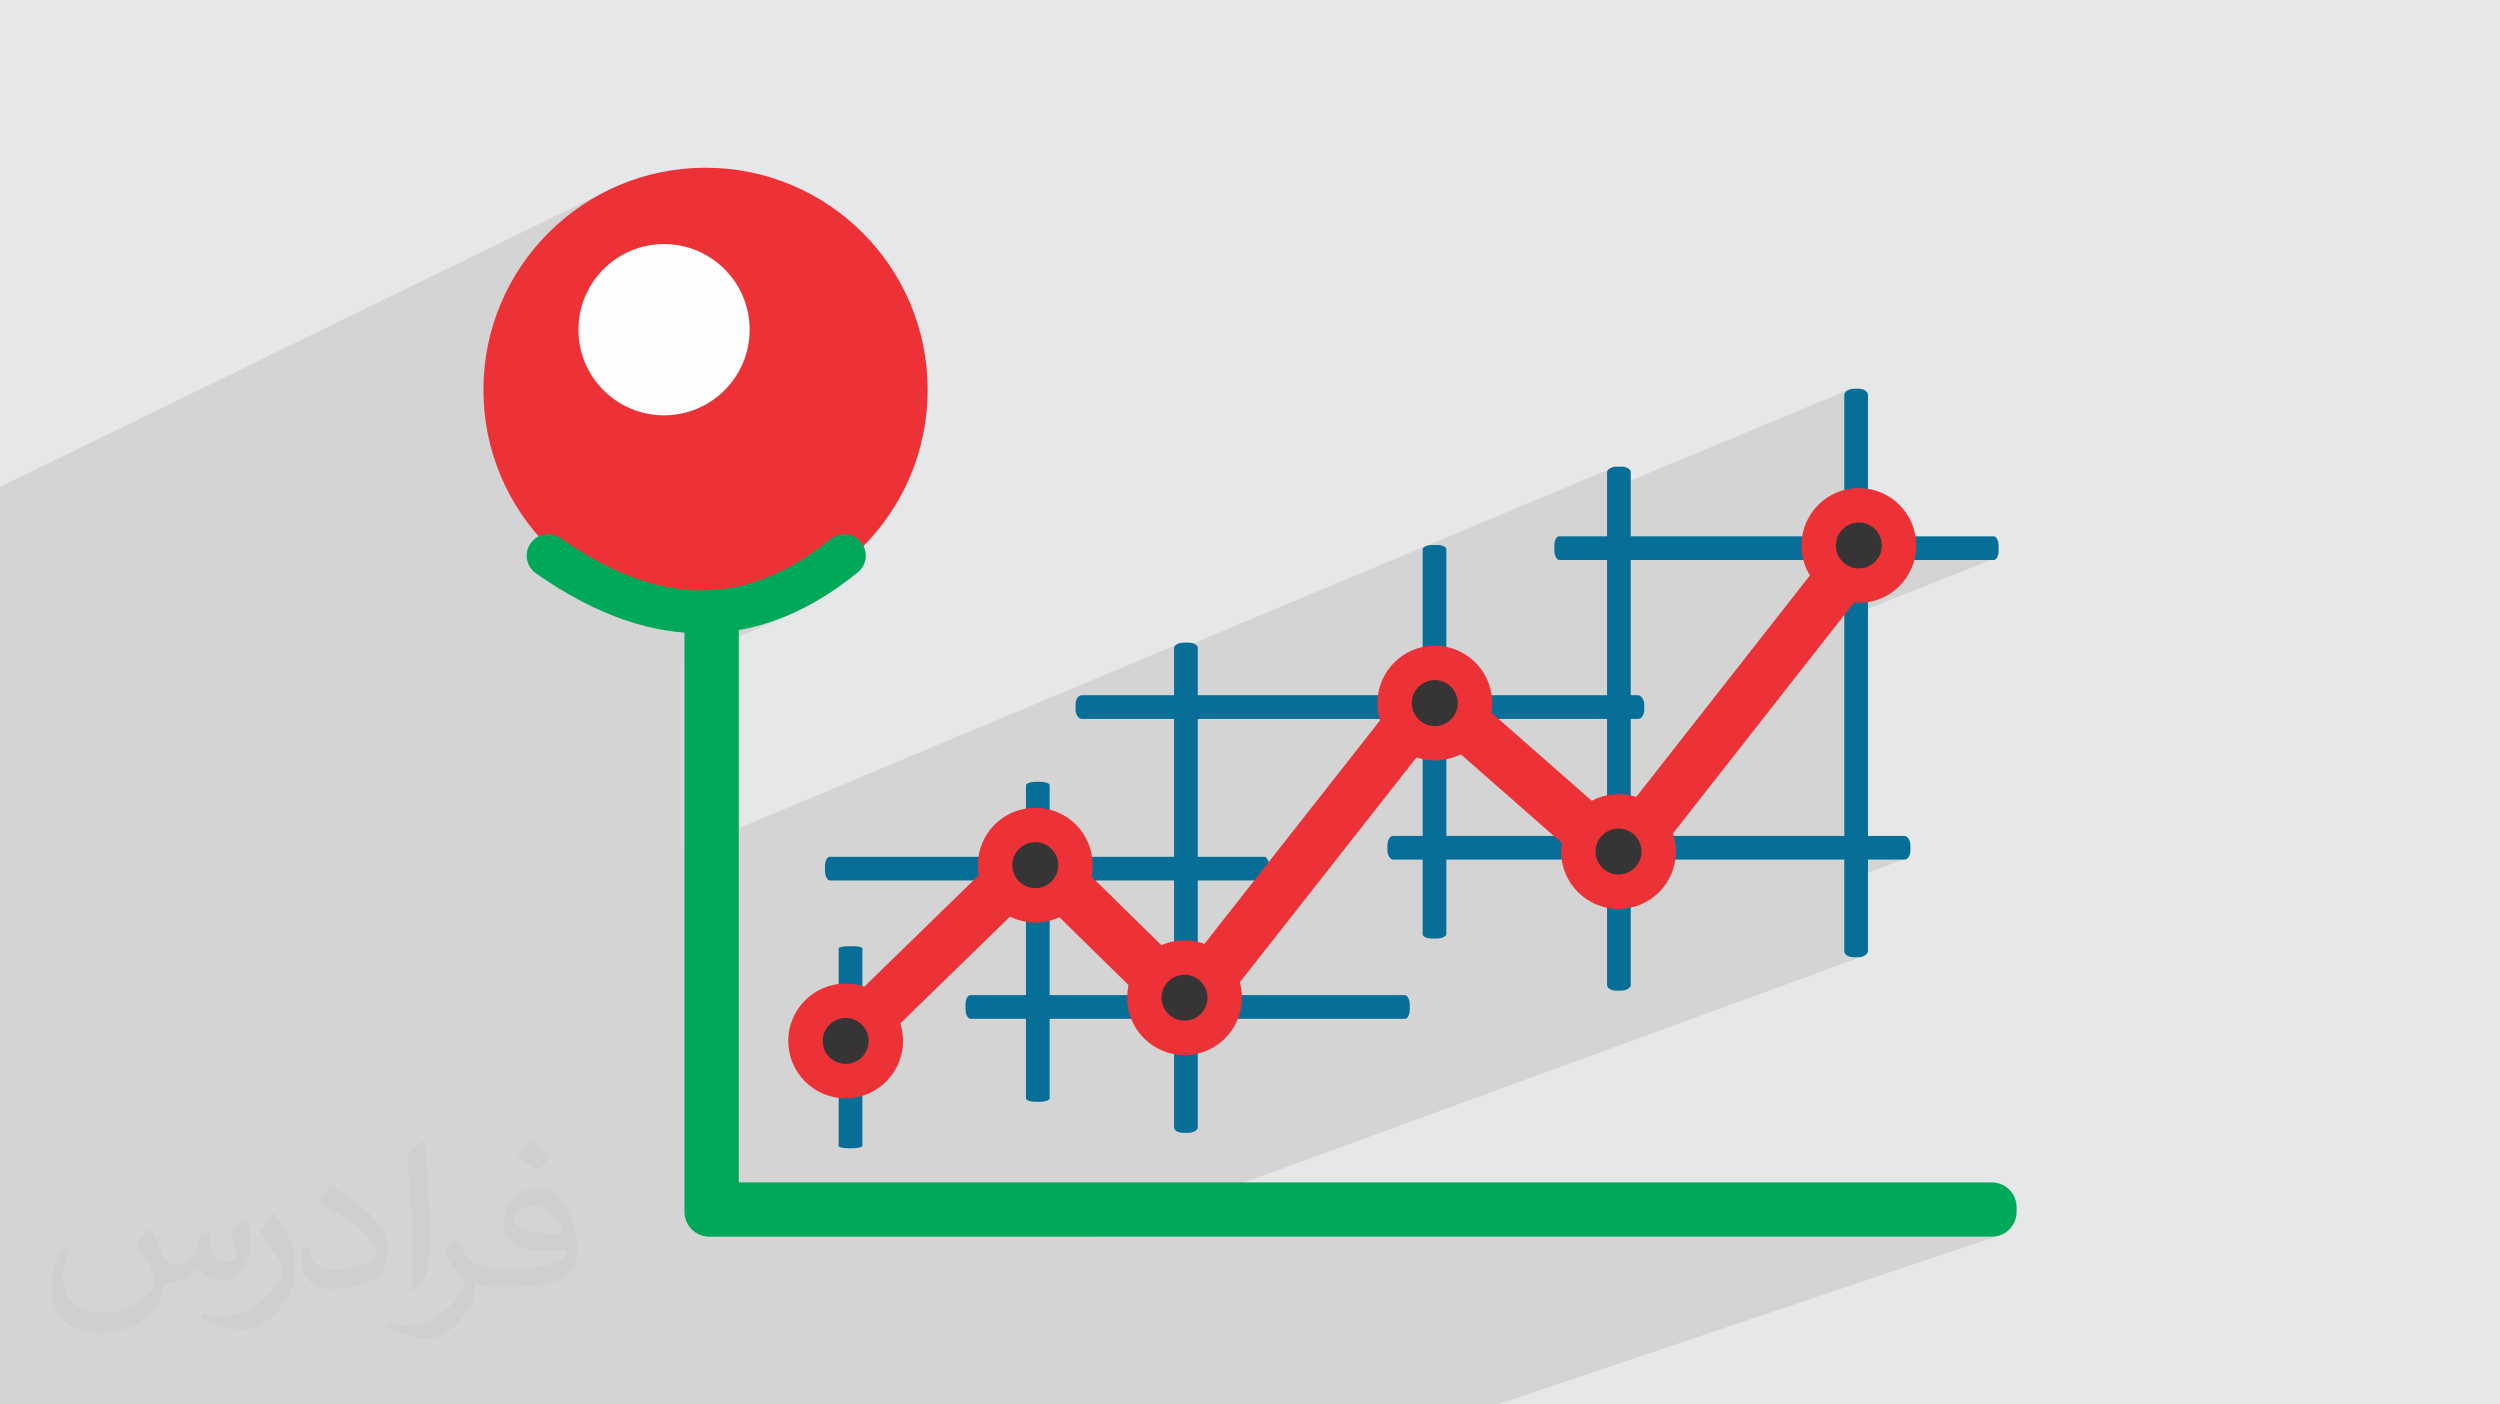<?xml version="1.0" encoding="UTF-8"?>
<!DOCTYPE svg PUBLIC "-//W3C//DTD SVG 1.1//EN" "http://www.w3.org/Graphics/SVG/1.1/DTD/svg11.dtd">
<!-- Creator: CorelDRAW -->
<svg xmlns="http://www.w3.org/2000/svg" xml:space="preserve" width="3.708in" height="2.083in" version="1.1" style="shape-rendering:geometricPrecision; text-rendering:geometricPrecision; image-rendering:optimizeQuality; fill-rule:evenodd; clip-rule:evenodd"
viewBox="0 0 3708.33 2083.19"
 xmlns:xlink="http://www.w3.org/1999/xlink"
 xmlns:xodm="http://www.corel.com/coreldraw/odm/2003">
 <defs>
  <style type="text/css">
   <![CDATA[
    .fil8 {fill:#FEFEFE}
    .fil6 {fill:#373435}
    .fil7 {fill:#ED3237}
    .fil4 {fill:#076E97}
    .fil3 {fill:#00A859}
    .fil0 {fill:#E6E7E8}
    .fil5 {fill:#ED3237;fill-rule:nonzero}
    .fil9 {fill:#00A859;fill-rule:nonzero}
    .fil2 {fill:#373435;fill-opacity:0.031}
    .fil1 {fill:#373435;fill-opacity:0.102}
   ]]>
  </style>
 </defs>
 <g id="Layer_x0020_1">
  <polygon class="fil0" points="-0,0 3708.33,0 3708.33,2083.19 -0,2083.19 "/>
  <polygon class="fil1" points="400.29,2083.19 392.61,2083.19 383.39,2083.19 365.98,2083.19 346.03,2083.19 344.19,2083.19 341.41,2083.19 336.91,2083.19 333.53,2083.19 323.85,2083.19 323.09,2083.19 310.17,2083.19 310.05,2083.19 290.64,2083.19 278.17,2083.19 276.58,2083.19 275.53,2083.19 269.13,2083.19 267.17,2083.19 227.46,2083.19 221.48,2083.19 187.04,2083.19 184.17,2083.19 178.7,2083.19 160.66,2083.19 156.29,2083.19 117.58,2083.19 114.15,2083.19 111.57,2083.19 105.88,2083.19 99.15,2083.19 90.91,2083.19 84.44,2083.19 74,2083.19 56.86,2083.19 42.87,2083.19 34.25,2083.19 32.56,2083.19 -0,2083.19 -0,2082.34 -0,2075.49 -0,2071.47 -0,2071.43 -0,2068.62 -0,2052.39 -0,2050.13 -0,2043.76 -0,2042.2 -0,2026.3 -0,2024.51 -0,2024.46 -0,2006.93 -0,2006.58 -0,2004.22 -0,2001.12 -0,1994.7 -0,1989.31 -0,1985.25 -0,1981.06 -0,1979.41 -0,1978.99 -0,1975.44 -0,1971.8 -0,1960.57 -0,1960.54 -0,1957.26 -0,1953.73 -0,1948.88 -0,1948.38 -0,1946.68 -0,1940.1 -0,1939.22 -0,1935.8 -0,1935.2 -0,1933.44 -0,1933.14 -0,1932.85 -0,1930.88 -0,1930.28 -0,1915.08 -0,1913.48 -0,1908.69 -0,1906.76 -0,1903.33 -0,1889.97 -0,1889.79 -0,1889.49 -0,1889.12 -0,1887.53 -0,1872.02 -0,1872 -0,1871.62 -0,1869.66 -0,1869.59 -0,1864.5 -0,1859.18 -0,1856.75 -0,1854.47 -0,1854.02 -0,1847.5 -0,1845.72 -0,1844.73 -0,1841.45 -0,1828 -0,1826.33 -0,1821.76 -0,1819.85 -0,1789.92 -0,1779.83 -0,1754.59 -0,1720.17 -0,1702.32 -0,1695.84 -0,1694.55 -0,1687.37 -0,1424.37 -0,1400.67 -0,1398.21 -0,1360.16 -0,1345.83 -0,1344.72 -0,1210.3 -0,1164.98 -0,1160.45 -0,1145.77 -0,1084.08 -0,821.75 -0,722.28 903.7,281.28 889.49,288.56 875.7,296.49 862.33,305.06 849.41,314.25 836.96,324.03 825.01,334.38 813.56,345.29 802.65,356.74 792.3,368.69 782.52,381.14 773.33,394.06 764.76,407.43 756.83,421.22 749.55,435.43 742.96,450.02 737.06,464.98 736.11,467.79 929.92,374.59 935.55,372.05 941.31,369.77 947.21,367.78 953.24,366.07 959.38,364.65 965.64,363.53 971.99,362.72 978.44,362.23 984.98,362.07 991.51,362.23 997.96,362.72 1004.31,363.53 1010.57,364.65 1016.71,366.07 1022.74,367.78 1028.64,369.77 1034.41,372.05 1040.04,374.59 1045.51,377.39 1050.83,380.45 1055.98,383.76 1060.96,387.3 1065.76,391.07 1070.36,395.06 1074.78,399.26 1078.98,403.67 1082.97,408.28 1086.74,413.08 1090.28,418.06 1093.58,423.21 1096.64,428.53 1099.44,434 1101.99,439.63 1104.26,445.4 1106.26,451.3 1107.97,457.32 1109.39,463.46 1110.5,469.72 1111.31,476.07 1111.8,482.52 1111.97,489.06 1111.8,495.59 1111.31,502.04 1110.5,508.4 1109.39,514.65 1107.97,520.8 1106.26,526.82 1104.26,532.72 1101.99,538.49 1099.44,544.12 1096.64,549.59 1093.58,554.91 1090.28,560.06 1086.74,565.04 1082.97,569.84 1078.98,574.44 1074.78,578.86 1070.36,583.06 1065.76,587.05 1060.96,590.82 1055.98,594.36 1050.83,597.67 1045.51,600.72 1040.04,603.53 756.44,734.56 756.83,735.32 764.76,749.12 773.33,762.48 782.52,775.4 789.61,784.42 1037.81,670.83 1031.56,674.23 1026.12,678.73 1021.62,684.18 1018.22,690.42 1016.07,697.31 1015.32,704.69 1015.32,894.56 1240.6,794.68 1237.74,795.99 1234.99,797.61 1232.36,799.54 1226.93,803.88 1221.48,808.11 1216.02,812.23 1210.53,816.22 1205.02,820.1 1199.49,823.86 1193.94,827.5 1188.37,831.01 1182.79,834.4 1177.18,837.66 1171.55,840.8 1165.9,843.81 1160.22,846.7 1154.53,849.45 1148.82,852.08 1024.74,906.95 1029.59,907.32 1046.54,907.75 1063.5,907.32 1080.23,906.05 1096.72,903.95 1112.94,901.06 1128.89,897.37 1144.52,892.94 1159.83,887.76 1174.79,881.85 1043.71,939.47 1049.97,939.36 1057.49,939.05 1064.96,938.57 1072.4,937.91 1079.8,937.08 1087.16,936.08 1094.48,934.91 1101.76,933.57 1109.01,932.07 1116.22,930.39 1123.39,928.55 1130.53,926.55 1137.63,924.39 1144.7,922.06 1151.73,919.57 1158.72,916.93 1165.68,914.13 1172.61,911.17 1015.32,980 1015.32,1262.15 1749.96,954.48 1747.63,955.76 1745.58,957.44 1743.9,959.48 1742.62,961.82 1741.81,964.41 1741.65,966.04 2392.22,693.92 2389.88,695.19 2387.84,696.88 2386.15,698.92 2384.88,701.26 2384.07,703.85 2383.79,706.61 2383.79,727.43 2744.1,577.38 2741.76,578.65 2739.72,580.34 2738.03,582.38 2736.76,584.72 2735.95,587.3 2735.67,590.07 2735.67,753.6 2739.56,752.18 2745.27,750.71 2751.19,749.81 2757.28,749.5 2763.37,749.81 2769.29,750.71 2775,752.18 2780.48,754.19 2785.69,756.69 2790.61,759.68 2795.2,763.11 2799.43,766.96 2803.28,771.19 2806.7,775.78 2809.69,780.7 2812.2,785.91 2814.2,791.38 2815.67,797.09 2816.58,803.01 2816.89,809.11 2816.58,815.2 2815.67,821.12 2814.2,826.83 2812.81,830.65 2950.8,830.65 2953.57,830.37 2956.16,829.57 2735.67,916.95 2735.67,1275.08 2819.96,1275.08 2822.73,1274.8 2825.32,1274 2735.67,1307.43 2735.67,1406.13 2735.95,1408.9 2736.76,1411.49 2738.03,1413.83 2739.72,1415.87 2741.76,1417.56 2744.1,1418.83 2746.68,1419.64 2749.45,1419.92 2757.02,1419.92 2759.79,1419.64 2762.37,1418.83 1625.83,1834.4 2954.51,1834.4 2961.89,1833.65 2968.78,1831.5 2221.45,2083.19 945.41,2083.19 751.07,2083.19 683.03,2083.19 655.35,2083.19 556.52,2083.19 470.48,2083.19 456.74,2083.19 407.01,2083.19 406.91,2083.19 403.41,2083.19 "/>
  <path class="fil2" d="M223.02 1824.17c7,11 12,21 16,32 3,7 5,19 21,19 5,0 11,-1 17,-5 7,-3 12,-9 14,-17l6 -21 15 -7 1 1c-2,8 -2,15 -2,21 0,18 15,24 27,24 7,0 13,-3 13,-10 0,-8 -4,-22 -8,-35 7,-7 14,-14 22,-20l1 1c4,15 6,30 6,40 0,10 -4,20 -8,27 -7,14 -20,25 -36,25 -12,0 -25,-6 -34,-17l-1 0c-9,11 -22,20 -43,20l-7 0c-1,14 -4,24 -9,33 -13,25 -50,42 -85.01,42 -49,0 -73.01,-28 -73.01,-66 0,-23 7,-45 19,-60l10 4c-7,14 -12,27 -12,40 0,35 29,52 61,52 30,0 68.01,-20 75.01,-42 -2,-25 -12,-36 -26,-59 4,-7 10,-15 17,-23l1 0 0 0 0 0 2 1 0 0 0 0 0 0 0 0 0 0 0 0 0 0 0 0 0 0 0 0 0 0 0 0 0.02 -0.01zm564.05 -132.01c10,6 20,14 30,23 -6,8 -12,15 -21,21 -10,-8 -20,-15 -30,-22 7,-8 14,-15 20,-22l1 0 0 0 0 0 0 0 0 0 0 0 0 -0zm5 96.01c-17,0 -30,11 -30,19 0,17 33,23 73.01,23 -5,-20 -22,-42 -43,-42l0 0 0 0 0 0zm-37 93.01c22,0 41,-1 55,-4 16,-4 30,-12 30,-18 0,-2 0,-3 -1,-5 -9,1 -19,1 -29,1 -29,0 -52,-7 -60,-23 -2,-4 -4,-10 -4,-15 0,-16 7,-32 19,-42 10,-9 21,-14 33,-14 20,0 37,17 48,42 6,14 11,30 11,51 0,14 -4,25 -12,34 -16,15 -45,21 -90.01,21l-20 0 0 0 -5 0c-11,0 -19,-2 -25,-7l-1 0c0,2 1,5 1,7 0,10 -3,23 -10,33 -20,30 -42,43 -60,43 -19,0 -42,-7 -63,-17l4 -7c7,3 16,5 29,5 34,0 78.01,-33 84.01,-64 -1,-3 -3,-6 -7,-10 -10,-12 -16,-22 -22,-32 5,-10 10,-18 14,-25l2 0c14,29 28,46 57,46l4 0 0 0 21 0 0 0 0 0 -3 0 0 0 0 0 0 0 0 0 0 0 0 0 0 0 0 0 -0 -0zm-146.01 31c2,-14 3,-29 3,-43l0 -21c0,-39 -5,-96.01 -9,-133.01 7,-8 17,-17 25,-23l2 1c5,47 7,101.01 7,151.01 0,13 -1,26 -2,35 -1,12 -8,21 -22,35l-3 -1 0 0 0 0 -1 -1 0 0 0 0 0 0 0 0 0 0 0 0 0 0 -0 0zm-151.02 -62.01c1,18 10,33 41,33 20,0 36,-5 55,-14 3,-2 5,-3 5,-5 0,-12 -9,-27 -24,-41 -14,-13 -34,-25 -51,-32 -6,-3 -8,-5 -8,-8 0,-5 7,-17 13,-24l2 0c20,11 43,27 60,44 15,16 25,33 25,51 0,13 -4,26 -11,38 -22,11 -46,20 -70.01,20 -29,0 -48,-13 -48,-45 0,-3 0,-9 1,-16l10 0 0 0 0 0 0 -1 0 0 0 0 0 0 0 0 0 0 0 0 0 0 0 0 0 0zm-52 -52l18 29c7,11 13,22 13,41l0 24c0,19 -12,39 -32,60 -15,14 -29,20 -42,20 -19,0 -40,-6 -65,-17l3 -7c8,2 17,4 28,4 35,0 72.01,-26 88.01,-58 2,-4 3,-7 3,-9 0,-4 -2,-8 -4,-11 -9,-17 -19,-33 -30,-47 6,-9 12,-18 18,-27l2 0 0 0 0 0 0 -2 0 0 0 0 0 0 0 0 0 0 0 0 0 0 0 0 0 -0z"/>
  <g id="_1693014993120">
   <path class="fil3" d="M1095.82 1753.9l1858.69 0c20.22,0 36.76,16.54 36.76,36.76l0 6.99c0,20.22 -16.54,36.76 -36.76,36.76l-1895.44 0 -3.26 0 -3.73 0c-20.21,0 -36.76,-16.54 -36.76,-36.76l0 -1092.95c0,-20.21 16.54,-36.76 36.76,-36.76l6.99 0c20.21,0 36.76,16.55 36.76,36.76l0 1049.21z"/>
   <rect class="fil4" x="2305.64" y="795.52" width="658.95" height="35.13" rx="7.09" ry="13.78"/>
   <rect class="fil4" x="1595.4" y="1031.26" width="843.63" height="35.13" rx="9.08" ry="13.78"/>
   <rect class="fil4" x="2058.02" y="1239.95" width="775.72" height="35.13" rx="8.35" ry="13.78"/>
   <rect class="fil4" x="1223.73" y="1270.88" width="658.95" height="35.13" rx="7.09" ry="13.78"/>
   <rect class="fil4" x="1432.18" y="1476.14" width="658.95" height="35.13" rx="7.09" ry="13.78"/>
   <rect class="fil4" transform="matrix(1.55791E-14 -0.588 0.893 2.36457E-14 2735.67 1419.92)" width="1434.18" height="39.35" rx="15.44" ry="15.44"/>
   <rect class="fil4" transform="matrix(1.55791E-14 -0.542 0.893 2.17688E-14 2383.79 1469.5)" width="1434.18" height="39.35" rx="15.44" ry="15.44"/>
   <rect class="fil4" transform="matrix(1.55791E-14 -0.407 0.893 1.63518E-14 2110.3 1392.11)" width="1434.18" height="39.35" rx="15.44" ry="15.44"/>
   <rect class="fil4" transform="matrix(1.55791E-14 -0.507 0.893 2.03759E-14 1741.54 1680.37)" width="1434.18" height="39.35" rx="15.44" ry="15.44"/>
   <rect class="fil4" transform="matrix(1.55791E-14 -0.331 0.893 1.33183E-14 1521.85 1634.37)" width="1434.18" height="39.35" rx="15.44" ry="15.44"/>
   <rect class="fil4" transform="matrix(1.55791E-14 -0.209 0.893 8.41712E-15 1244.03 1703.25)" width="1434.18" height="39.35" rx="15.44" ry="15.44"/>
   <path class="fil5" d="M1183.63 1559.35l324.35 -315.83c14.94,-14.53 38.72,-14.37 53.46,0.22l196.48 192.82 336.99 -428.93c13.05,-16.6 37.09,-19.48 53.69,-6.43 1.22,0.96 2.35,1.97 3.43,3.04l245.5 215.56 325.06 -414.54 60.12 46.96 -349.43 445.62c-0.6,0.8 -1.23,1.59 -1.91,2.36 -13.88,15.86 -37.99,17.46 -53.85,3.59l-247.39 -217.22 -338.43 430.76 -0.04 -0.04c-0.87,1.09 -1.8,2.16 -2.8,3.18 -14.79,15.03 -38.96,15.23 -53.99,0.44l-200.38 -196.65 -297.63 289.81 -53.24 -54.74z"/>
   <circle class="fil6" cx="1254.37" cy="1544.03" r="59.61"/>
   <path class="fil5" d="M1254.37 1458.91c23.5,0 44.79,9.53 60.19,24.93 15.41,15.41 24.94,36.69 24.94,60.19 0,23.51 -9.53,44.79 -24.94,60.2 -15.41,15.41 -36.69,24.94 -60.19,24.94 -23.51,0 -44.79,-9.53 -60.19,-24.94 -15.41,-15.41 -24.94,-36.69 -24.94,-60.2 0,-23.5 9.53,-44.79 24.94,-60.19 15.41,-15.41 36.69,-24.93 60.19,-24.93zm24.1 61.03c-6.17,-6.17 -14.69,-9.98 -24.1,-9.98 -9.41,0 -17.94,3.81 -24.1,9.98 -6.17,6.17 -9.98,14.69 -9.98,24.1 0,9.41 3.81,17.94 9.98,24.1 6.16,6.17 14.69,9.98 24.1,9.98 9.41,0 17.93,-3.81 24.1,-9.98 6.17,-6.17 9.98,-14.69 9.98,-24.1 0,-9.41 -3.81,-17.93 -9.98,-24.1z"/>
   <circle class="fil6" cx="1535.63" cy="1283.3" r="59.61"/>
   <path class="fil5" d="M1535.63 1198.17c23.5,0 44.79,9.53 60.19,24.94 15.41,15.41 24.94,36.69 24.94,60.19 0,23.51 -9.53,44.79 -24.93,60.19 -15.41,15.41 -36.69,24.94 -60.2,24.94 -23.5,0 -44.79,-9.53 -60.19,-24.94 -15.41,-15.41 -24.94,-36.69 -24.94,-60.19 0,-23.5 9.53,-44.79 24.94,-60.19 15.41,-15.41 36.69,-24.94 60.19,-24.94zm24.1 61.03c-6.17,-6.17 -14.69,-9.98 -24.1,-9.98 -9.41,0 -17.93,3.81 -24.1,9.98 -6.17,6.17 -9.98,14.69 -9.98,24.1 0,9.41 3.81,17.93 9.98,24.1 6.17,6.17 14.69,9.98 24.1,9.98 9.41,0 17.93,-3.81 24.1,-9.98 6.17,-6.17 9.98,-14.69 9.98,-24.1 0,-9.41 -3.81,-17.93 -9.98,-24.1z"/>
   <circle class="fil6" cx="1757.06" cy="1479.93" r="59.61"/>
   <path class="fil5" d="M1757.06 1394.8c23.5,0 44.79,9.54 60.19,24.94 15.41,15.41 24.94,36.69 24.94,60.2 0,23.5 -9.53,44.79 -24.94,60.19 -15.41,15.41 -36.69,24.94 -60.19,24.94 -23.5,0 -44.79,-9.53 -60.19,-24.94 -15.41,-15.41 -24.94,-36.69 -24.94,-60.19 0,-23.5 9.53,-44.79 24.94,-60.2 15.41,-15.41 36.69,-24.94 60.19,-24.94zm24.1 61.03c-6.17,-6.16 -14.69,-9.98 -24.1,-9.98 -9.41,0 -17.93,3.81 -24.1,9.98 -6.16,6.17 -9.98,14.69 -9.98,24.1 0,9.41 3.81,17.93 9.98,24.1 6.17,6.17 14.69,9.98 24.1,9.98 9.41,0 17.93,-3.81 24.1,-9.98 6.17,-6.17 9.98,-14.69 9.98,-24.1 0,-9.41 -3.81,-17.94 -9.98,-24.1z"/>
   <circle class="fil6" cx="2128.29" cy="1042.92" r="59.61"/>
   <path class="fil5" d="M2128.29 957.79c23.5,0 44.79,9.53 60.19,24.94 15.41,15.41 24.94,36.69 24.94,60.2 0,23.5 -9.53,44.79 -24.94,60.19 -15.41,15.41 -36.69,24.94 -60.19,24.94 -23.5,0 -44.79,-9.53 -60.2,-24.94 -15.41,-15.41 -24.94,-36.69 -24.94,-60.19 0,-23.51 9.53,-44.79 24.94,-60.2 15.41,-15.41 36.69,-24.94 60.2,-24.94zm24.1 61.03c-6.17,-6.17 -14.69,-9.98 -24.1,-9.98 -9.41,0 -17.94,3.82 -24.1,9.98 -6.17,6.17 -9.98,14.69 -9.98,24.1 0,9.41 3.81,17.93 9.98,24.1 6.17,6.16 14.69,9.98 24.1,9.98 9.41,0 17.93,-3.81 24.1,-9.98 6.17,-6.17 9.98,-14.69 9.98,-24.1 0,-9.41 -3.81,-17.94 -9.98,-24.1z"/>
   <circle class="fil6" cx="2400.8" cy="1263.12" r="59.61"/>
   <path class="fil5" d="M2400.8 1177.99c23.5,0 44.79,9.53 60.19,24.94 15.41,15.41 24.94,36.69 24.94,60.19 0,23.51 -9.53,44.79 -24.94,60.19 -15.41,15.41 -36.69,24.94 -60.19,24.94 -23.5,0 -44.79,-9.53 -60.19,-24.94 -15.41,-15.4 -24.94,-36.69 -24.94,-60.19 0,-23.5 9.53,-44.78 24.94,-60.19 15.41,-15.41 36.69,-24.93 60.19,-24.93zm24.1 61.03c-6.17,-6.17 -14.69,-9.98 -24.1,-9.98 -9.41,0 -17.93,3.81 -24.1,9.98 -6.17,6.17 -9.98,14.69 -9.98,24.1 0,9.41 3.81,17.94 9.98,24.1 6.17,6.17 14.69,9.98 24.1,9.98 9.41,0 17.93,-3.81 24.1,-9.98 6.17,-6.17 9.98,-14.69 9.98,-24.1 0,-9.41 -3.81,-17.93 -9.98,-24.09z"/>
   <circle class="fil6" cx="2757.28" cy="809.11" r="59.61"/>
   <path class="fil5" d="M2757.28 723.98c23.51,0 44.79,9.53 60.19,24.93 15.41,15.41 24.94,36.69 24.94,60.2 0,23.5 -9.53,44.79 -24.94,60.19 -15.41,15.41 -36.69,24.94 -60.19,24.94 -23.5,0 -44.79,-9.53 -60.19,-24.94 -15.41,-15.41 -24.94,-36.69 -24.94,-60.19 0,-23.51 9.53,-44.79 24.94,-60.2 15.41,-15.41 36.69,-24.93 60.19,-24.93zm24.1 61.03c-6.16,-6.16 -14.69,-9.98 -24.1,-9.98 -9.41,0 -17.93,3.81 -24.1,9.98 -6.17,6.16 -9.98,14.69 -9.98,24.1 0,9.41 3.81,17.93 9.98,24.1 6.17,6.17 14.69,9.98 24.1,9.98 9.41,0 17.93,-3.81 24.1,-9.98 6.17,-6.16 9.98,-14.69 9.98,-24.1 0,-9.42 -3.81,-17.94 -9.98,-24.1z"/>
   <circle class="fil7" cx="1046.54" cy="578.27" r="329.48"/>
   <circle class="fil8" cx="984.98" cy="489.06" r="126.99"/>
   <path class="fil9" d="M794.77 850.26c-14.39,-10.12 -17.85,-29.98 -7.73,-44.37 10.12,-14.39 29.98,-17.85 44.37,-7.73 79.03,55.64 150.86,79.55 216.82,77.63 65.25,-1.9 126.31,-29.26 184.13,-76.26 13.63,-11.08 33.66,-9.02 44.74,4.61 11.08,13.63 9.02,33.66 -4.61,44.74 -68.5,55.67 -142.16,88.13 -222.52,90.46 -79.65,2.32 -164.33,-25.11 -255.2,-89.09z"/>
  </g>
 </g>
</svg>
